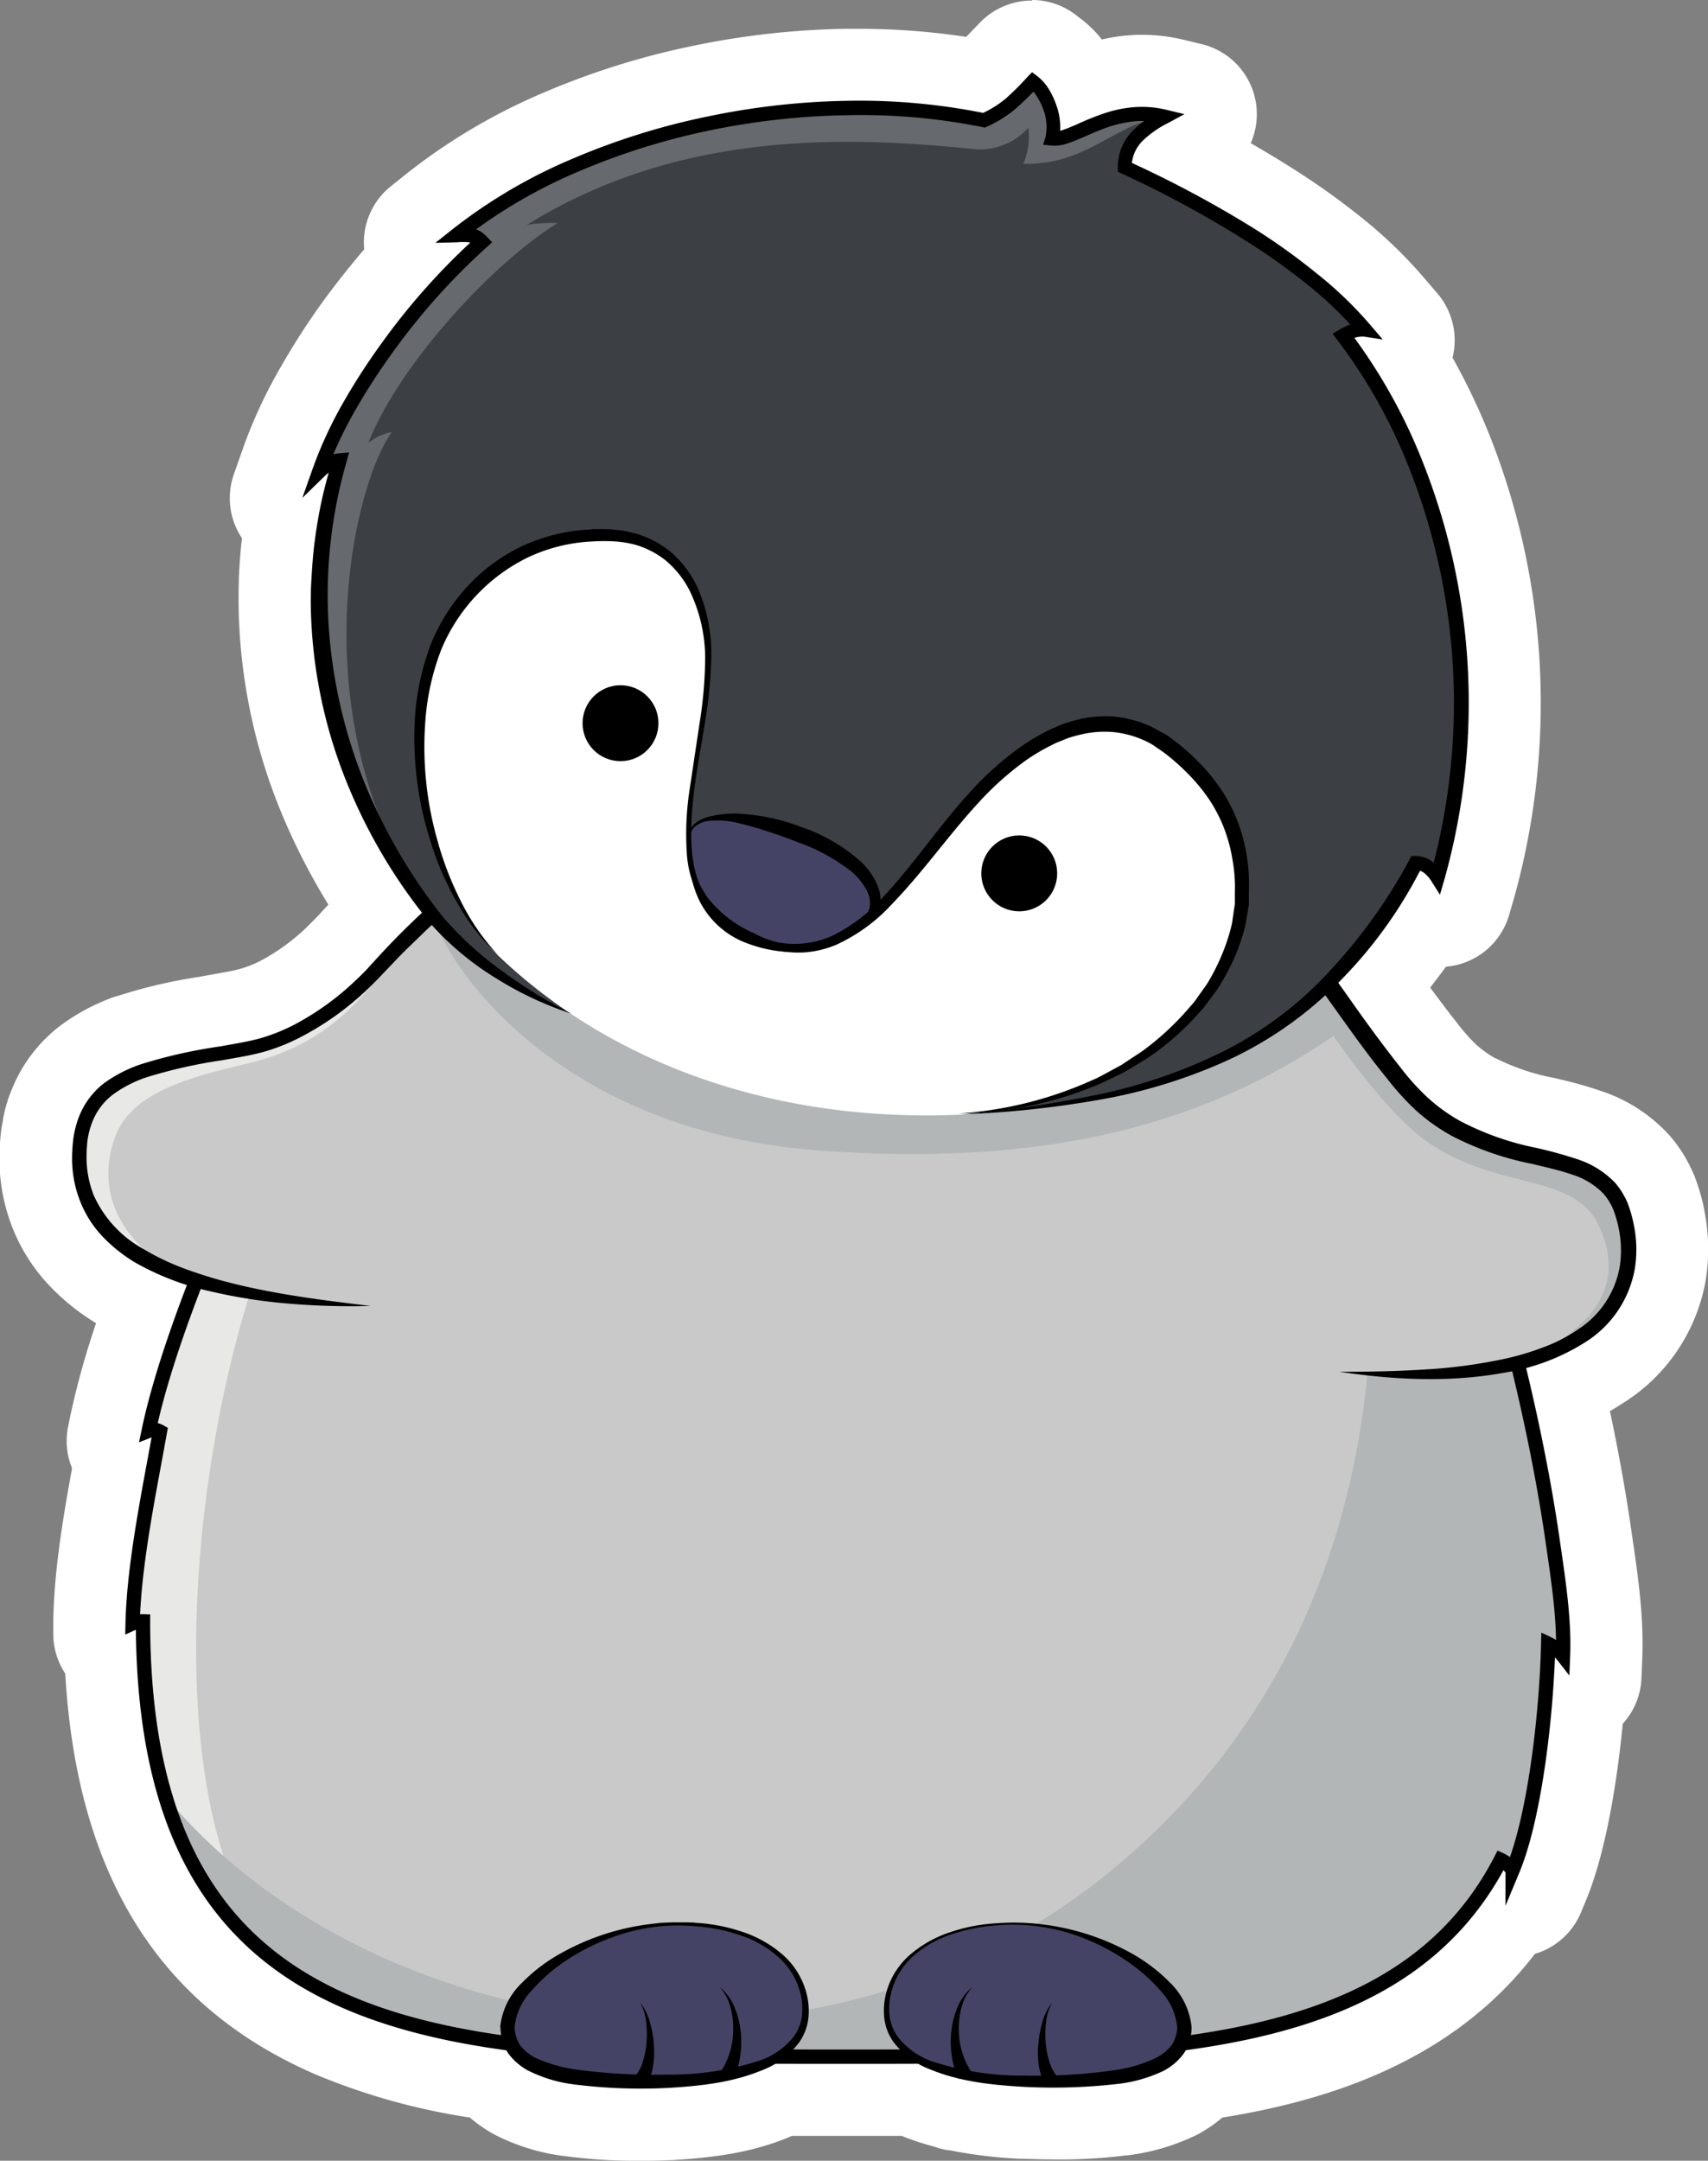 <svg xmlns="http://www.w3.org/2000/svg" viewBox="0 0 237.22 300"><rect x="0" y="0" width="237.22" height="300" fill="#808080" stroke="none"/><defs><style>.cls-1{isolation:isolate;}.cls-2{fill:#fff;}.cls-3{fill:#c9c9c9;}.cls-4{fill:#e8e9e7;}.cls-5{fill:#b2b6b7;}.cls-6{fill:none;stroke:#000;stroke-miterlimit:10;stroke-width:1.99px;}.cls-7,.cls-8{fill:#454365;}.cls-8{mix-blend-mode:screen;}.cls-9{fill:#3c3f44;}.cls-10{fill:#66696d;}</style></defs><title>animals-happy-little-penguin</title><g class="cls-1"><g id="Layer_1" data-name="Layer 1"><path class="cls-2" d="M120,295a70.29,70.29,0,0,1-9.54-.6,24.53,24.53,0,0,1-8.12-2.48l-.23-.13A14.39,14.39,0,0,1,99,289.3a87.22,87.22,0,0,1-21.6-5.8c-20.25-8.71-30.72-26.07-31.92-53a5,5,0,0,1-1.58-3.7l0-1.49c.09-7.07,1.51-15.07,2.84-22.25a5,5,0,0,1-.88-4l.35-1.64a123.72,123.72,0,0,1,4.75-16.09c-1.13-.52-2.21-1.08-3.25-1.69A26.53,26.53,0,0,1,42,175.18a20.22,20.22,0,0,1-4.22-6.59,21.11,21.11,0,0,1-1.43-7.5,26.34,26.34,0,0,1,.22-3.56,2.7,2.7,0,0,1,.06-.41c0-.19.08-.38.11-.56a14.65,14.65,0,0,1,.89-3.21,15.94,15.94,0,0,1,5.16-6.9,23.71,23.71,0,0,1,6.51-3.4,66.15,66.15,0,0,1,10.57-2.49l2.32-.41c1.37-.24,2.65-.47,3.77-.76a21,21,0,0,0,3.94-1.57,33,33,0,0,0,7.53-5.47c.59-.55,1.16-1.13,1.7-1.7l.25-.26q1.9-2.13,4-4.2A81.76,81.76,0,0,1,75,110.74a73.12,73.12,0,0,1-5.4-24.09c-.1-2-.11-4.06,0-6.19.09-1.78.23-4,.55-6.29,0-.35.09-.7.14-1a5,5,0,0,1-1.66-5.63L70,63.43a61.57,61.57,0,0,1,4.59-9.87,95.58,95.58,0,0,1,5.7-8.84c2.34-3.18,4.69-6.09,7.1-8.76a5.38,5.38,0,0,1-.24-.55,5,5,0,0,1,1.57-5.63l2.32-1.86a78.45,78.45,0,0,1,18-10.57,104.14,104.14,0,0,1,19.51-6.1A108.12,108.12,0,0,1,148.79,9l1.72,0a93.15,93.15,0,0,1,16.58,1.45,8.8,8.8,0,0,0,.82-.62,24.77,24.77,0,0,0,2.05-2l1.22-1.27A5,5,0,0,1,177.74,6l.67.5a11.76,11.76,0,0,1,3,3.27,16.29,16.29,0,0,1,.86,1.58c.37-.13.74-.27,1.12-.39a22.42,22.42,0,0,1,5.43-1.08c.42,0,.85,0,1.27,0a19.78,19.78,0,0,1,4.58.55l2.51.61a5,5,0,0,1,1.21,9.26l-1.53.82c4.28,2.21,8.19,4.45,11.82,6.78a98.56,98.56,0,0,1,8.76,6.28,60.62,60.62,0,0,1,8.09,7.8l1.71,2a5,5,0,0,1,.54,5.67,3.89,3.89,0,0,1-.25.4,84.75,84.75,0,0,1,5.74,11.43,95.74,95.74,0,0,1,3.52,62.05l-.61,2.13a5,5,0,0,1-4.1,3.56,4.24,4.24,0,0,1-.71.05,4.91,4.91,0,0,1-1.66-.28,69.4,69.4,0,0,1-6,7.94c2.18,3.08,4.19,5.77,6.11,8.2a29.48,29.48,0,0,0,3.18,3.55,19.31,19.31,0,0,0,3.57,2.58,34.8,34.8,0,0,0,9.27,3.25l1,.25a49.68,49.68,0,0,1,5.22,1.47,17.37,17.37,0,0,1,7.38,4.68A15.38,15.38,0,0,1,262,165a.87.87,0,0,1,.07.17,23.16,23.16,0,0,1,1.3,11.71,20.21,20.21,0,0,1-8.82,13.45,29.06,29.06,0,0,1-5.28,2.82c1.13,5,2.57,12,3.65,19.43l.12.78c.89,6.1,1.67,11.37,1.45,16.78l-.11,2.66a5,5,0,0,1-2.41,4.08c-.74,8.68-2.31,18.75-4.92,25.06l-.7,1.67a5,5,0,0,1-4.07,3.06l-.54,0c-11.12,15.74-29.14,20.55-42.91,22.62a14.32,14.32,0,0,1-3.24,2.51l-.23.12a25,25,0,0,1-8.06,2.35,66.83,66.83,0,0,1-9,.54c-1.43,0-2.93,0-4.86-.09h-.12a58,58,0,0,1-9.29-1.15,4.36,4.36,0,0,1-.8-.16l-.33-.11a31,31,0,0,1-4-1.29c-.38-.15-.75-.31-1.1-.48H140.35c-.44.22-.9.43-1.37.62-5,2-10.09,2.48-14.48,2.75h-.11C122.81,295,121.38,295,120,295Z" transform="translate(-31.39 0)"/><path class="cls-2" d="M174.78,10l.66.49a6.7,6.7,0,0,1,1.72,1.94,11.09,11.09,0,0,1,1,2.17,9.4,9.4,0,0,1,.52,3.52,4.91,4.91,0,0,0,.51-.15c.59-.2,1.19-.47,1.81-.73a37,37,0,0,1,3.86-1.55,17.09,17.09,0,0,1,4.22-.85c.31,0,.63,0,.94,0a14.38,14.38,0,0,1,3.4.41l2.52.61-2.29,1.24a14,14,0,0,0-3.59,2.54,5.1,5.1,0,0,0-1.39,3A154,154,0,0,1,206,32a89.86,89.86,0,0,1,8.31,6,53.8,53.8,0,0,1,7.42,7.14l1.71,2-2.62-.41-.27,0a2.92,2.92,0,0,0-1,.23,76.51,76.51,0,0,1,9.15,16.38A90.66,90.66,0,0,1,232,122.1l-.62,2.12-1.18-1.87a4.49,4.49,0,0,0-1-1.14,2.34,2.34,0,0,0-.61-.31,63,63,0,0,1-10.82,15c-.17.18-.35.34-.52.52l.09.12,1.68,2.37c2.21,3.15,4.49,6.25,6.86,9.25a33.21,33.21,0,0,0,3.74,4.15,24.15,24.15,0,0,0,4.47,3.24,39.37,39.37,0,0,0,10.58,3.76,57.59,57.59,0,0,1,5.69,1.56,12.67,12.67,0,0,1,5.34,3.31,10.86,10.86,0,0,1,1.71,2.76,17.87,17.87,0,0,1,.86,3,16.88,16.88,0,0,1,.16,6.14,15.13,15.13,0,0,1-6.66,10.08,27,27,0,0,1-8.41,3.69c1.2,4.94,3.21,13.83,4.62,23.44l.11.78c.86,5.86,1.6,10.91,1.4,15.85l-.11,2.66-1.66-2.07-.33-.39c-.41,9.91-2.07,22.91-5,29.9l-.7,1.67-1-1.48a2.87,2.87,0,0,0-.46-.54c-8.65,15.78-24.38,22.29-44.14,25-.08.14-.14.29-.23.42a8.2,8.2,0,0,1-2.76,2.41,19.89,19.89,0,0,1-6.49,1.86,63.11,63.11,0,0,1-8.33.49c-1.56,0-3.12,0-4.68-.09a51.82,51.82,0,0,1-8.94-1.14l-.08,0,0-.07a27,27,0,0,1-3.77-1.18,16.15,16.15,0,0,1-1.78-.86c-3,0-6,0-9.09,0H139.11a18.18,18.18,0,0,1-2,1c-4.14,1.68-8.55,2.12-12.87,2.38-1.4.05-2.79.08-4.18.08a64.68,64.68,0,0,1-8.86-.56,19.6,19.6,0,0,1-6.47-1.95,8.35,8.35,0,0,1-2.76-2.42l-.23-.43a86.07,86.07,0,0,1-22.38-5.73c-19.52-8.4-28.76-25.14-29-52.63l-.08,0-1.38.56,0-1.49c.08-7,1.61-15.19,3-22.43.22-1.16.43-2.29.62-3.38l-.1,0-1.61.49.34-1.65a140.29,140.29,0,0,1,6.27-20,34.56,34.56,0,0,1-7.12-3.11,21.47,21.47,0,0,1-4.55-3.6,15.17,15.17,0,0,1-3.18-5,16.1,16.1,0,0,1-1.1-5.76,21.36,21.36,0,0,1,.18-2.89,13.4,13.4,0,0,1,.73-2.9,10.89,10.89,0,0,1,3.56-4.81A19.29,19.29,0,0,1,51,147.75,69.94,69.94,0,0,1,62,145.28c1.79-.33,3.65-.62,5.32-1.06a25.76,25.76,0,0,0,4.94-1.95A37.91,37.91,0,0,0,80.91,136c.66-.62,1.29-1.26,1.91-1.91l.26-.28q3.35-3.72,6.94-7a76.16,76.16,0,0,1-10.39-17.92,68.33,68.33,0,0,1-5-22.43c-.1-1.93-.11-3.86,0-5.78s.24-3.85.51-5.76A62,62,0,0,1,77,65.61a6,6,0,0,0-.61.52l-3.08,3,1.44-4.07A57.62,57.62,0,0,1,79,56a90.29,90.29,0,0,1,5.4-8.36,95,95,0,0,1,12.32-14l-.18,0a4.79,4.79,0,0,0-.89-.06l-.77,0-3,.08,2.33-1.85A72.48,72.48,0,0,1,111,22a97.33,97.33,0,0,1,18.55-5.8A102.75,102.75,0,0,1,148.88,14l1.63,0a87.16,87.16,0,0,1,17.41,1.7,14.44,14.44,0,0,0,3.2-2,39,39,0,0,0,3-3l.61-.62m0-10a10,10,0,0,0-7.18,3l-.6.62-.64.66c-.26.27-.5.53-.74.76A99.48,99.48,0,0,0,150.51,4l-1.8,0a113.05,113.05,0,0,0-21.19,2.39,107.69,107.69,0,0,0-20.46,6.4A82.81,82.81,0,0,0,88,24l-2.32,1.86a10,10,0,0,0-3.71,8.76Q79.08,38,76.31,41.76a101.22,101.22,0,0,0-6,9.32,68.17,68.17,0,0,0-5,10.68l-1.43,4.06A10,10,0,0,0,65,74.73c-.24,2-.36,3.9-.43,5.38a1.15,1.15,0,0,0,0,.19c-.07,2.27-.06,4.49.05,6.6a78.06,78.06,0,0,0,5.77,25.75A88.71,88.71,0,0,0,77,125.6c-.43.45-.85.91-1.27,1.38l-.14.14-.11.11c-.46.5-1,1-1.48,1.5a28.58,28.58,0,0,1-6.39,4.65,15.36,15.36,0,0,1-3,1.18c-.9.24-2.07.44-3.32.66l-1.21.22-1.12.2a71.91,71.91,0,0,0-11.29,2.66l-.1,0a28.72,28.72,0,0,0-7.84,4.13,21,21,0,0,0-6.77,9,18.88,18.88,0,0,0-1.18,4.18c0,.15-.05.3-.08.45s-.1.55-.14.82a33.06,33.06,0,0,0-.25,4.22,26.13,26.13,0,0,0,1.78,9.28,25,25,0,0,0,5.23,8.19,31,31,0,0,0,6.41,5.14,116.22,116.22,0,0,0-3.53,12.65l-.34,1.65a9.93,9.93,0,0,0,.54,5.84c-1.27,6.92-2.53,14.46-2.61,21.36l0,1.5a10,10,0,0,0,1.66,5.65c1.64,28.08,13.09,46.33,34.87,55.7A90.28,90.28,0,0,0,96.65,294a19.9,19.9,0,0,0,2.93,2.09c.15.09.3.18.46.26a29,29,0,0,0,9.71,3h.06A73.73,73.73,0,0,0,120,300c1.42,0,2.91,0,4.55-.09h.22c5.14-.31,10.64-.9,16-3.1l.6-.26h15.27l.25.11A36.27,36.27,0,0,0,161,298l.76.25a10,10,0,0,0,1.7.33,64.34,64.34,0,0,0,9.51,1.14h.25c2,.07,3.53.1,5,.1a72.48,72.48,0,0,0,9.64-.57H188a30.51,30.51,0,0,0,9.63-2.85l.46-.25a20.52,20.52,0,0,0,3.06-2.14c14-2.27,31.67-7.4,43.42-22.73a10,10,0,0,0,6.4-5.76l.7-1.68c2.63-6.34,4.25-15.79,5.1-24.51a10,10,0,0,0,2.6-6.34l.11-2.66c.24-5.88-.6-11.63-1.5-17.71l-.11-.78c-.85-5.79-1.91-11.34-2.88-15.92.82-.46,1.62-1,2.39-1.48a25.26,25.26,0,0,0,10.93-16.79,27.25,27.25,0,0,0-.22-9.63l0-.07a27.77,27.77,0,0,0-1.33-4.58c0-.12-.09-.24-.15-.36a20.17,20.17,0,0,0-3.36-5.39l-.09-.09a22.22,22.22,0,0,0-9.48-6.08,57.28,57.28,0,0,0-5.65-1.6l-.94-.23-.09,0a30.86,30.86,0,0,1-7.92-2.71l-.06,0a15.06,15.06,0,0,1-2.63-1.9,24.12,24.12,0,0,1-2.64-3c-1.2-1.51-2.43-3.13-3.72-4.89.75-1,1.48-1.92,2.18-2.9l.6-.07A10,10,0,0,0,241,127l.62-2.13a100.69,100.69,0,0,0-3.71-65.33,92,92,0,0,0-4.78-9.88A10,10,0,0,0,231,40.71l-1.71-2a64.47,64.47,0,0,0-8.75-8.46,102.6,102.6,0,0,0-9.21-6.6c-2-1.28-4.07-2.53-6.23-3.77a10,10,0,0,0-6.8-13.75l-2.52-.61a24.84,24.84,0,0,0-5.75-.69c-.54,0-1.08,0-1.61.06a24.54,24.54,0,0,0-4,.59,15.87,15.87,0,0,0-3.09-3L180.71,2A10,10,0,0,0,174.78,0Z" transform="translate(-31.39 0)"/><path class="cls-3" d="M246.46,225.1c0,60.64-43.68,60.45-97.58,60.45s-97.58.19-97.58-60.45c0-67.18,43.69-121.64,97.58-121.64S246.46,157.92,246.46,225.1Z" transform="translate(-31.39 0)"/><path class="cls-4" d="M73.76,161.05c-1.48-1.17-2.93-5.24-4.35-6.52-7.32,12.79-14,27.79-16.89,43.6,0,.2,1.19,0,1.15.24-1.51,8.39-3.52,17.57-3.56,26.51,0,.23,1.19,0,1.19.22a85.11,85.11,0,0,0,3,23.93c.94,4.05,12,17.9,10.15,13.94C52.79,237.3,60.05,185.51,73.76,161.05Z" transform="translate(-31.39 0)"/><path class="cls-5" d="M221.59,187.29c-1.61,23.62-10.07,50.64-34.88,71.6-41.35,34.94-103.84,24.64-132.27-9.39,10.9,36.18,49.05,36.05,94.44,36.05,41.49,0,76.92.11,91-27.49.3-.59,1.15,1.43,1.43.82,3.41-7.43,4.82-19.35,5.08-31,0-.9,2,3.25,2,2.31,0-6.62-2.4-18.18-3.22-24.52a144.6,144.6,0,0,0-4.91-23.11A69.91,69.91,0,0,1,221.59,187.29Z" transform="translate(-31.39 0)"/><path class="cls-6" d="M248.47,229.88a5.77,5.77,0,0,0-2.05-1.65c-.27,10.64-2,24.35-4.94,31.4a4.22,4.22,0,0,0-1.65-1.39c-14.18,27.42-49.55,27.31-91,27.31-53.89,0-97.58.19-97.58-60.45a3.26,3.26,0,0,0-1.44.29C50,217,52.2,206.63,53.6,198.76a1.79,1.79,0,0,0-1.55-.11c2.09-10.05,7.57-23.8,11.53-32.66,16.67-37.3,48.62-62.53,85.3-62.53,33.49,0,61.2,23.07,80.61,53.07a135.51,135.51,0,0,1,12.65,32.64c1.65,6.69,3.55,15.55,4.82,24.26C247.85,219.52,248.67,224.82,248.47,229.88Z" transform="translate(-31.39 0)"/><path class="cls-5" d="M91.32,126.87c16.14-14.72,36-23.41,57.56-23.41,25.75,0,49.17,12.43,66.61,32.74-1.67,2.67,5.32,4.66,2.13,6.92-19.53,13.78-42.46,18.8-72.36,16.63C110.62,157.23,94.49,136.2,91.32,126.87Z" transform="translate(-31.39 0)"/><path class="cls-3" d="M86,133.37c-4.59,4-9.72,8.43-14.45,10.32-14.46,5.79-27.53,3.09-29,14.45-1.92,14.61,12,22,40.3,23.24" transform="translate(-31.39 0)"/><path class="cls-4" d="M66,145.56c-10.24,1.81-22.08,2.51-23.4,12.58-1.18,9,3.64,15.26,14.14,19-10.43-5.43-11.61-13.41-9.32-19.4s9.93-8.11,18.25-10.06c8.12-1.89,14.92-6.18,21.3-16.49C78.5,140.46,71.08,144.65,66,145.56Z" transform="translate(-31.39 0)"/><path d="M148.88,104.45a78.68,78.68,0,0,0-21.51,3.12,83.61,83.61,0,0,0-19.92,8.8,104.14,104.14,0,0,0-9,6.13c-1.42,1.15-2.87,2.26-4.25,3.45s-2.78,2.37-4.08,3.65-2.65,2.52-3.89,3.85l-1.91,2c-.64.68-1.31,1.35-2,2A40.21,40.21,0,0,1,73.13,144a27.14,27.14,0,0,1-5.32,2.1c-1.89.5-3.69.76-5.51,1.1a68.77,68.77,0,0,0-10.61,2.39,17.12,17.12,0,0,0-4.6,2.37,8.83,8.83,0,0,0-2.93,3.94,11.8,11.8,0,0,0-.62,2.44,23.1,23.1,0,0,0-.13,2.62,14.49,14.49,0,0,0,1,5,16,16,0,0,0,6.91,7.46,33.86,33.86,0,0,0,4.79,2.37c1.66.66,3.38,1.22,5.12,1.74,7,2,14.31,2.92,21.63,3.79a102.49,102.49,0,0,1-11.08-.3,73.75,73.75,0,0,1-11-1.69,37.69,37.69,0,0,1-10.55-4,21.47,21.47,0,0,1-4.55-3.6,15.17,15.17,0,0,1-3.18-5,16.1,16.1,0,0,1-1.1-5.76,21.36,21.36,0,0,1,.18-2.89,13.4,13.4,0,0,1,.73-2.9,10.89,10.89,0,0,1,3.56-4.81A19.29,19.29,0,0,1,51,147.75,69.94,69.94,0,0,1,62,145.28c1.79-.33,3.65-.62,5.32-1.06a25.76,25.76,0,0,0,4.94-1.95A37.91,37.91,0,0,0,80.91,136c.66-.62,1.29-1.26,1.91-1.91l1.93-2c1.26-1.36,2.61-2.64,4-3.92s2.77-2.48,4.15-3.72,2.89-2.34,4.33-3.51a103.16,103.16,0,0,1,9.23-6.26,86.23,86.23,0,0,1,20.39-9,80.77,80.77,0,0,1,22.07-3.19Z" transform="translate(-31.39 0)"/><path class="cls-3" d="M222.71,145.55c11.35,20.15,30.26,10.74,34,22.77,3.26,10.51-1.77,25.05-39.35,22.09" transform="translate(-31.39 0)"/><path class="cls-5" d="M242.13,189.17c15-3.76,16.92-13.34,14.59-20.85-3.75-12-22.66-2.62-34-22.77-2.06-2.88-5.94-7.83-7-9a7.56,7.56,0,0,1-2.51,2.36c5.91,8.94,11.91,16.56,16.61,19.75,9.87,6.71,20.14,4.14,23.61,11.5C258,179.71,250.53,185.74,242.13,189.17Z" transform="translate(-31.39 0)"/><path d="M148.88,102.46a88.3,88.3,0,0,1,23.2,3c1,.22,1.88.55,2.81.84s1.87.59,2.8.9l2.74,1.06,1.37.53c.46.19.9.4,1.34.6l2.68,1.22c.89.41,1.74.9,2.61,1.35,1.75.88,3.42,1.92,5.09,2.94a91.38,91.38,0,0,1,18,15c.67.72,1.35,1.41,2,2.15l1.9,2.22,1,1.12a13.8,13.8,0,0,1,.94,1.2l1.68,2.37c2.21,3.15,4.49,6.25,6.86,9.25a33.21,33.21,0,0,0,3.74,4.15,24.15,24.15,0,0,0,4.47,3.24,39.37,39.37,0,0,0,10.58,3.76,57.59,57.59,0,0,1,5.69,1.56,12.67,12.67,0,0,1,5.34,3.31,10.86,10.86,0,0,1,1.71,2.76,17.87,17.87,0,0,1,.86,3,16.88,16.88,0,0,1,.16,6.14,15.13,15.13,0,0,1-6.66,10.08,29.62,29.62,0,0,1-11.09,4.31c-7.76,1.47-15.63,1.08-23.28-.06,3.88,0,7.73-.06,11.56-.3a72.27,72.27,0,0,0,11.33-1.49,36.5,36.5,0,0,0,5.4-1.6,21.83,21.83,0,0,0,4.92-2.54,13,13,0,0,0,5.73-8.73,15,15,0,0,0-.18-5.38,16,16,0,0,0-.76-2.57,8.34,8.34,0,0,0-1.34-2.13,10.42,10.42,0,0,0-4.44-2.67c-1.73-.6-3.61-1-5.48-1.46a41.51,41.51,0,0,1-11.2-3.92,26.34,26.34,0,0,1-4.92-3.51,36.2,36.2,0,0,1-4-4.41c-2.46-3-4.73-6.19-7-9.36L215.33,138a12.35,12.35,0,0,0-.84-1.07l-.93-1.09-1.86-2.18c-.63-.72-1.3-1.4-1.95-2.1a88.41,88.41,0,0,0-17.52-14.6,79.89,79.89,0,0,0-20.75-9.33,86.1,86.1,0,0,0-22.6-3.16Z" transform="translate(-31.39 0)"/><path class="cls-7" d="M195.89,281.46c0,6.18-8.43,7.59-20.17,7.56s-21.24-2.64-21.24-9.92c0-6.49,6.23-12,18-12S195.91,275.28,195.89,281.46Z" transform="translate(-31.39 0)"/><path d="M196.89,281.46a6.9,6.9,0,0,1-1.06,3.61,8.2,8.2,0,0,1-2.76,2.41,19.89,19.89,0,0,1-6.49,1.86,78.74,78.74,0,0,1-13,.4c-4.32-.25-8.71-.69-12.82-2.35a11.46,11.46,0,0,1-5.32-3.94,7.13,7.13,0,0,1-1.22-3.14,9.48,9.48,0,0,1,.18-3.32,10.63,10.63,0,0,1,3.36-5.57,16.37,16.37,0,0,1,5.65-3.17,24.12,24.12,0,0,1,6.34-1.22,31.71,31.71,0,0,1,6.46.16,33.93,33.93,0,0,1,12.31,4,23.65,23.65,0,0,1,5.29,4A10.05,10.05,0,0,1,196.89,281.46Zm-2,0a8.61,8.61,0,0,0-2.36-5.11,24.08,24.08,0,0,0-4.66-4.09,29.3,29.3,0,0,0-5.59-3,26.61,26.61,0,0,0-6.13-1.72,26.2,26.2,0,0,0-6.38-.21,24.16,24.16,0,0,0-6.25,1.25,15,15,0,0,0-5.45,3.15,10.09,10.09,0,0,0-3,5.36,8.81,8.81,0,0,0-.09,3.07,6.4,6.4,0,0,0,1.19,2.75,10.51,10.51,0,0,0,5,3.4,40.06,40.06,0,0,0,12.45,1.87,77.42,77.42,0,0,0,12.68-.77,19.73,19.73,0,0,0,5.79-1.76,6.63,6.63,0,0,0,2.07-1.76A4.84,4.84,0,0,0,194.89,281.46Z" transform="translate(-31.39 0)"/><path class="cls-8" d="M188.54,278.59c0,4.58-6.25,5.62-14.95,5.6s-15.73-1.95-15.73-7.35c0-4.81,4.61-8.93,13.31-8.9S188.55,274,188.54,278.59Z" transform="translate(-31.39 0)"/><path d="M164.55,288.64a10.51,10.51,0,0,1-1-3.43,13.13,13.13,0,0,1,0-3.43,11.44,11.44,0,0,1,.9-3.26,7.06,7.06,0,0,1,2-2.65,6.85,6.85,0,0,0-1.51,2.82,10.84,10.84,0,0,0-.38,3.15,10.73,10.73,0,0,0,1.71,5.78Z" transform="translate(-31.39 0)"/><path d="M176.68,289.6a7.82,7.82,0,0,1-1.05-3.05,13.29,13.29,0,0,1,0-3,14.18,14.18,0,0,1,.57-2.9,6.88,6.88,0,0,1,1.32-2.58,6.77,6.77,0,0,0-.84,2.69,13.81,13.81,0,0,0-.06,2.8,12.23,12.23,0,0,0,.51,2.68,6,6,0,0,0,1.19,2.2Z" transform="translate(-31.39 0)"/><path class="cls-7" d="M101.88,281.46c0,6.18,8.43,7.59,20.17,7.56s21.24-2.64,21.24-9.92c0-6.49-6.23-12-18-12S101.86,275.28,101.88,281.46Z" transform="translate(-31.39 0)"/><path d="M102.86,281.46a5,5,0,0,0,.75,2.48,6.49,6.49,0,0,0,2.08,1.74,20.39,20.39,0,0,0,5.81,1.67,81.73,81.73,0,0,0,12.65.69,39.93,39.93,0,0,0,12.4-1.84,10.26,10.26,0,0,0,5-3.33,6.27,6.27,0,0,0,1.18-2.69,9.08,9.08,0,0,0-.07-3,10,10,0,0,0-3-5.31,14.91,14.91,0,0,0-5.42-3.16,23.87,23.87,0,0,0-6.22-1.26,26.6,26.6,0,0,0-6.37.18,27.16,27.16,0,0,0-6.14,1.7,29.57,29.57,0,0,0-5.6,2.94,23.57,23.57,0,0,0-4.67,4.1A8.61,8.61,0,0,0,102.86,281.46Zm-2,0a9.92,9.92,0,0,1,3.09-6.23,23.3,23.3,0,0,1,5.28-4,33.83,33.83,0,0,1,12.29-4.07l1.61-.19,1.62-.07c.54,0,1.08,0,1.62,0s1.08,0,1.62.06a24.75,24.75,0,0,1,6.36,1.21,16.47,16.47,0,0,1,5.69,3.17,10.77,10.77,0,0,1,3.41,5.61,9.46,9.46,0,0,1,.2,3.36,7.25,7.25,0,0,1-1.23,3.2,11.61,11.61,0,0,1-5.38,4c-4.14,1.68-8.55,2.12-12.87,2.38a74,74,0,0,1-13-.48,19.6,19.6,0,0,1-6.47-1.95,8.35,8.35,0,0,1-2.76-2.42A6.9,6.9,0,0,1,100.9,281.46Z" transform="translate(-31.39 0)"/><path class="cls-8" d="M109.23,278.59c0,4.58,6.25,5.62,15,5.6s15.73-1.95,15.73-7.35c0-4.81-4.61-8.93-13.31-8.9S109.22,274,109.23,278.59Z" transform="translate(-31.39 0)"/><path d="M131.51,287.62a10.73,10.73,0,0,0,1.71-5.78,10.84,10.84,0,0,0-.38-3.15,6.85,6.85,0,0,0-1.51-2.82,7.06,7.06,0,0,1,2,2.65,11.78,11.78,0,0,1,.9,3.26,13.13,13.13,0,0,1,0,3.43,10.51,10.51,0,0,1-1,3.43Z" transform="translate(-31.39 0)"/><path d="M119.49,288.42a6,6,0,0,0,1.19-2.2,12.23,12.23,0,0,0,.51-2.68,13.81,13.81,0,0,0-.06-2.8,6.77,6.77,0,0,0-.84-2.69,7,7,0,0,1,1.32,2.58,14.18,14.18,0,0,1,.57,2.9,12.74,12.74,0,0,1-.05,3,7.64,7.64,0,0,1-1,3.05Z" transform="translate(-31.39 0)"/><path class="cls-9" d="M110.7,140.72c-6.94-2.85-14.88-8.06-19.38-13.85-14-18-19.49-41-12.78-63a4.82,4.82,0,0,0-2.85,1.52c3.85-11,14.1-24.39,22.59-31.83-.94-1-1.57-1.05-3.45-1C112.44,18.41,143,11.44,168.05,16.69c3.37-1.5,5.06-3.56,6.84-5.37a8.57,8.57,0,0,1,2.68,7.91c2.92.41,8.24-4.86,15.65-3.05-3.87,2.06-5.52,4-5.57,7,11.64,5.43,25.62,13.42,33.27,22.56a4.58,4.58,0,0,0-3,.82C231.85,64.58,239,94,231,121.82a3.61,3.61,0,0,0-3-2,67.73,67.73,0,0,1-12.24,16.7C202.7,149.64,184.81,153.33,165,154.7" transform="translate(-31.39 0)"/><path class="cls-10" d="M85.81,60a6.91,6.91,0,0,0-3.26,1.5c4.31-11,17.45-25.13,26.3-30.53a20.58,20.58,0,0,0-4.29.26C125.89,18,149.07,18.9,167.07,20.74a9.1,9.1,0,0,0,7.15-3,9.73,9.73,0,0,1-.7,5c9,.22,12.76-5.78,19.7-6.49-7.41-1.81-12.73,3.46-15.65,3.05a8.57,8.57,0,0,0-2.68-7.91c-1.78,1.81-3.47,3.87-6.84,5.37C143,11.44,112.44,18.41,94.83,32.6c1.88-.06,2.51,0,3.45,1C89.79,41,79.54,54.4,75.69,65.42a4.82,4.82,0,0,1,2.85-1.52c-6.71,21.93-1.22,45,12.78,63C72.63,100.41,80.41,67.37,85.81,60Z" transform="translate(-31.39 0)"/><path class="cls-2" d="M137.51,131c14.29,4.55,21.05-12.87,31.93-23,6.35-5.9,15.74-11,24.61-4,7.58,5.94,9.6,12.31,9.86,18.71.65,16-16.11,31.12-39.53,32.07-26,1.05-48.46-7.43-63.79-22.1-9.27-8.86-14.22-28.95-8.66-42.79a24.54,24.54,0,0,1,24.19-15.52c10.39.5,13.6,9.65,13.63,17C129.82,106.27,119.87,125.38,137.51,131Z" transform="translate(-31.39 0)"/><circle cx="141.56" cy="121.26" r="5.27"/><circle cx="86.18" cy="100.41" r="5.27"/><path class="cls-7" d="M127,116.64c.15,6.47,2.47,11.8,10.48,14.34,5.63,1.79,10.09.17,14.1-3.07,3.06-2.47,1.15-8.09-8.91-11.93C133.25,112.38,126.93,112.74,127,116.64Z" transform="translate(-31.39 0)"/><path d="M127.13,116.64a13.77,13.77,0,0,0,2.55,8,16.44,16.44,0,0,0,6.44,4.93,14,14,0,0,0,8.13,1.61,13.54,13.54,0,0,0,7.31-4,2.67,2.67,0,0,0,.66-1.63,3.78,3.78,0,0,0-.37-1.75,8.63,8.63,0,0,0-2.47-3,26.68,26.68,0,0,0-7.32-3.92c-1.33-.52-2.67-1-4-1.43s-2.7-.85-4.09-1.16a11.8,11.8,0,0,0-4.18-.31,3.49,3.49,0,0,0-1.88.8A2.53,2.53,0,0,0,127.13,116.64Zm-.2,0a2.87,2.87,0,0,1,.75-2.08,4.34,4.34,0,0,1,2-1.12,14.13,14.13,0,0,1,4.48-.46,28.76,28.76,0,0,1,8.68,1.9,23.89,23.89,0,0,1,7.82,4.5,9.36,9.36,0,0,1,2.72,3.86,4.84,4.84,0,0,1,.23,2.51,4,4,0,0,1-1.22,2.2,19.74,19.74,0,0,1-3.8,2.41,17.45,17.45,0,0,1-4.18,1.47,16.36,16.36,0,0,1-4.48.27,18.35,18.35,0,0,1-4.4-1,12,12,0,0,1-6.88-5.81C127.22,122.54,127,119.53,126.93,116.65Z" transform="translate(-31.39 0)"/><path d="M110.7,140.72a47.53,47.53,0,0,1-10.34-4.85,40.3,40.3,0,0,1-8.91-7.34,75.32,75.32,0,0,1-11.82-19.7,68.33,68.33,0,0,1-5-22.43c-.1-1.93-.11-3.86,0-5.78s.24-3.85.51-5.76a62.68,62.68,0,0,1,2.52-11.25l1,1.29h0a2.58,2.58,0,0,0-1.1.38,5.5,5.5,0,0,0-1.1.85l-3.08,3,1.44-4.07A57.62,57.62,0,0,1,79,56a90.29,90.29,0,0,1,5.4-8.36A93.14,93.14,0,0,1,97.63,32.84l-.06,1.44a3.26,3.26,0,0,0-.53-.45,1.52,1.52,0,0,0-.52-.19,8.77,8.77,0,0,0-1.66,0l-3,.08,2.33-1.85A72.48,72.48,0,0,1,111,22a97.33,97.33,0,0,1,18.55-5.8A102.75,102.75,0,0,1,148.88,14a87.72,87.72,0,0,1,19.38,1.74l-.61.07a14.83,14.83,0,0,0,3.47-2.16,39,39,0,0,0,3-3l.61-.62.66.49a6.7,6.7,0,0,1,1.72,1.94,11.09,11.09,0,0,1,1,2.17,8.72,8.72,0,0,1,.33,4.87l-.83-1.23a3.79,3.79,0,0,0,1.53-.27c.59-.2,1.19-.47,1.81-.73a37,37,0,0,1,3.86-1.55,17.09,17.09,0,0,1,4.22-.85,14.4,14.4,0,0,1,4.34.37l2.52.61-2.29,1.24a14,14,0,0,0-3.59,2.54,5.17,5.17,0,0,0-1.45,3.62l-.58-.91A153.79,153.79,0,0,1,206,32a89.86,89.86,0,0,1,8.31,6,53.8,53.8,0,0,1,7.42,7.14l1.71,2-2.62-.41a3.64,3.64,0,0,0-2.32.7l.29-1.47a76.28,76.28,0,0,1,9.87,17.36A90.66,90.66,0,0,1,232,122.1l-.62,2.12-1.18-1.87a4.49,4.49,0,0,0-1-1.14,1.9,1.9,0,0,0-1.16-.4h0l.89-.54a62.4,62.4,0,0,1-11.15,15.65,52.76,52.76,0,0,1-15.62,11.17,73.41,73.41,0,0,1-18.24,5.63,139.86,139.86,0,0,1-18.91,2A155.32,155.32,0,0,0,183.73,152a72.18,72.18,0,0,0,17.77-6.13,51.31,51.31,0,0,0,14.78-11.28,73.76,73.76,0,0,0,10.84-15.18l.3-.56.58,0h0a3.88,3.88,0,0,1,2.34.79,6.16,6.16,0,0,1,1.49,1.68l-1.8.25a88.79,88.79,0,0,0-3.27-57.45,74,74,0,0,0-9.61-16.89l-.69-.9,1-.57a8.59,8.59,0,0,1,1.61-.76,4.45,4.45,0,0,1,2-.19l-.91,1.62A53.38,53.38,0,0,0,213,39.53a90.21,90.21,0,0,0-8.13-5.82,151.12,151.12,0,0,0-17.65-9.6l-.58-.27v-.65a7.61,7.61,0,0,1,.51-2.67,7.35,7.35,0,0,1,1.48-2.28,15.88,15.88,0,0,1,4.11-2.94l.23,1.85a12.4,12.4,0,0,0-3.74-.33,15.75,15.75,0,0,0-3.73.76c-1.23.4-2.43.93-3.68,1.48-.63.27-1.26.55-2,.79a5.47,5.47,0,0,1-2.45.36l-1.1-.12L176.6,19a6.76,6.76,0,0,0-.28-3.73,9.31,9.31,0,0,0-.85-1.77,4.88,4.88,0,0,0-1.14-1.34L175.6,12a41.5,41.5,0,0,1-3.2,3.14,17.09,17.09,0,0,1-3.94,2.45l-.3.13-.31-.07A85.29,85.29,0,0,0,148.91,16,101.39,101.39,0,0,0,130,18.1a95.36,95.36,0,0,0-18.18,5.68,70.7,70.7,0,0,0-16.34,9.6l-.65-1.77a10,10,0,0,1,2.08.07,3.52,3.52,0,0,1,1.21.46,4.41,4.41,0,0,1,.91.76l.72.74-.78.7A91.57,91.57,0,0,0,86,48.83,88.9,88.9,0,0,0,80.71,57a56,56,0,0,0-4.08,8.75l-1.64-1a7.54,7.54,0,0,1,1.5-1.17,4.63,4.63,0,0,1,2-.64h0l1.39-.12-.39,1.4A66.91,66.91,0,0,0,77,86.27,70.63,70.63,0,0,0,81.75,108a75.84,75.84,0,0,0,11.15,19.3,47.29,47.29,0,0,0,8.2,7.5A70.14,70.14,0,0,0,110.7,140.72Z" transform="translate(-31.39 0)"/><path class="cls-8" d="M134.53,118.86c.06,2.72,8.66,6.11,10.35,4.74,1.28-1,.48-3.4-3.75-5C137.15,117.07,134.49,117.22,134.53,118.86Z" transform="translate(-31.39 0)"/><path d="M100.59,132.63a29.17,29.17,0,0,1-5.65-7.21,40.42,40.42,0,0,1-3.7-8.44,46.85,46.85,0,0,1-2.15-18.31,36,36,0,0,1,2.09-9.11,26.51,26.51,0,0,1,5-8,24.76,24.76,0,0,1,7.54-5.65,25.23,25.23,0,0,1,9.12-2.37c.39,0,.79-.08,1.18-.08l1.18,0a17.43,17.43,0,0,1,2.37.18,6.79,6.79,0,0,1,1.18.21l1.17.29a15,15,0,0,1,2.23.92,12.21,12.21,0,0,1,3.78,2.94,14.23,14.23,0,0,1,2.52,4,22.69,22.69,0,0,1,1.73,9.14,62.17,62.17,0,0,1-.88,9.16c-.94,6-2.32,12.07-1.79,18.1a17,17,0,0,0,1,4.35,11.81,11.81,0,0,0,2.35,3.71,15.87,15.87,0,0,0,7.7,4.18,12.73,12.73,0,0,0,8.54-.77,23.55,23.55,0,0,0,7-5.39c4.11-4.39,7.51-9.5,11.65-14.1a44,44,0,0,1,6.89-6.32,29.19,29.19,0,0,1,4-2.47c.69-.38,1.45-.65,2.19-1a22.74,22.74,0,0,1,2.31-.69,15.85,15.85,0,0,1,4.86-.42,14.18,14.18,0,0,1,2.43.41,14.45,14.45,0,0,1,2.33.77c.76.3,1.45.75,2.18,1.12s1.34.91,2,1.4a31.8,31.8,0,0,1,3.48,3.2,27.49,27.49,0,0,1,2.92,3.77,23.17,23.17,0,0,1,2.09,4.31,24.54,24.54,0,0,1,1.41,9.36l0,1.19,0,.59-.09.59-.41,2.35a27.2,27.2,0,0,1-1.53,4.48,31.25,31.25,0,0,1-2.23,4.15c-.43.65-.92,1.26-1.38,1.89-.24.32-.46.64-.71.94l-.79.87a37.08,37.08,0,0,1-7,6.08l-2,1.21-1,.6-1,.51-2.07,1c-.7.33-1.43.59-2.15.88a50.9,50.9,0,0,1-18,3.45A53.55,53.55,0,0,0,182,150.45c.69-.31,1.39-.59,2.07-.93l2-1.08,1-.54.94-.62,1.89-1.24a38.38,38.38,0,0,0,6.6-6.06l.73-.84c.23-.3.44-.61.65-.91.43-.61.88-1.21,1.28-1.83a29.93,29.93,0,0,0,2-4,26,26,0,0,0,1.34-4.2l.32-2.18.08-.54v-1.64a21,21,0,0,0-.32-4.4,21.93,21.93,0,0,0-1.1-4.23,21.08,21.08,0,0,0-1.94-3.89,24.76,24.76,0,0,0-2.71-3.43,31.83,31.83,0,0,0-3.26-3c-.57-.46-1.17-.84-1.76-1.26s-1.23-.71-1.89-1a13.49,13.49,0,0,0-4.08-1,14.08,14.08,0,0,0-4.23.33,16.8,16.8,0,0,0-2.07.59c-.67.29-1.36.51-2,.86a27,27,0,0,0-3.79,2.25,42.2,42.2,0,0,0-6.65,6c-4.07,4.44-7.57,9.48-11.9,13.94a24.1,24.1,0,0,1-7.57,5.53,13.82,13.82,0,0,1-4.64,1.11,15,15,0,0,1-4.72-.53,20.73,20.73,0,0,1-4.35-1.75,13.54,13.54,0,0,1-3.71-2.9,14.67,14.67,0,0,1-3.43-8.58,41,41,0,0,1,.44-9.2l1.36-9.06a58.8,58.8,0,0,0,.75-9.06,21.76,21.76,0,0,0-1.93-8.67A13,13,0,0,0,125,78.91a11,11,0,0,0-3.47-2.54c-2.6-1.32-5.63-1.35-8.57-1.15a23.29,23.29,0,0,0-8.47,2.28,24.84,24.84,0,0,0-11.8,12.66,34.17,34.17,0,0,0-2.11,8.66,47.49,47.49,0,0,0,1.57,17.89,45,45,0,0,0,3.27,8.46A31.48,31.48,0,0,0,100.59,132.63Z" transform="translate(-31.39 0)"/></g></g></svg>